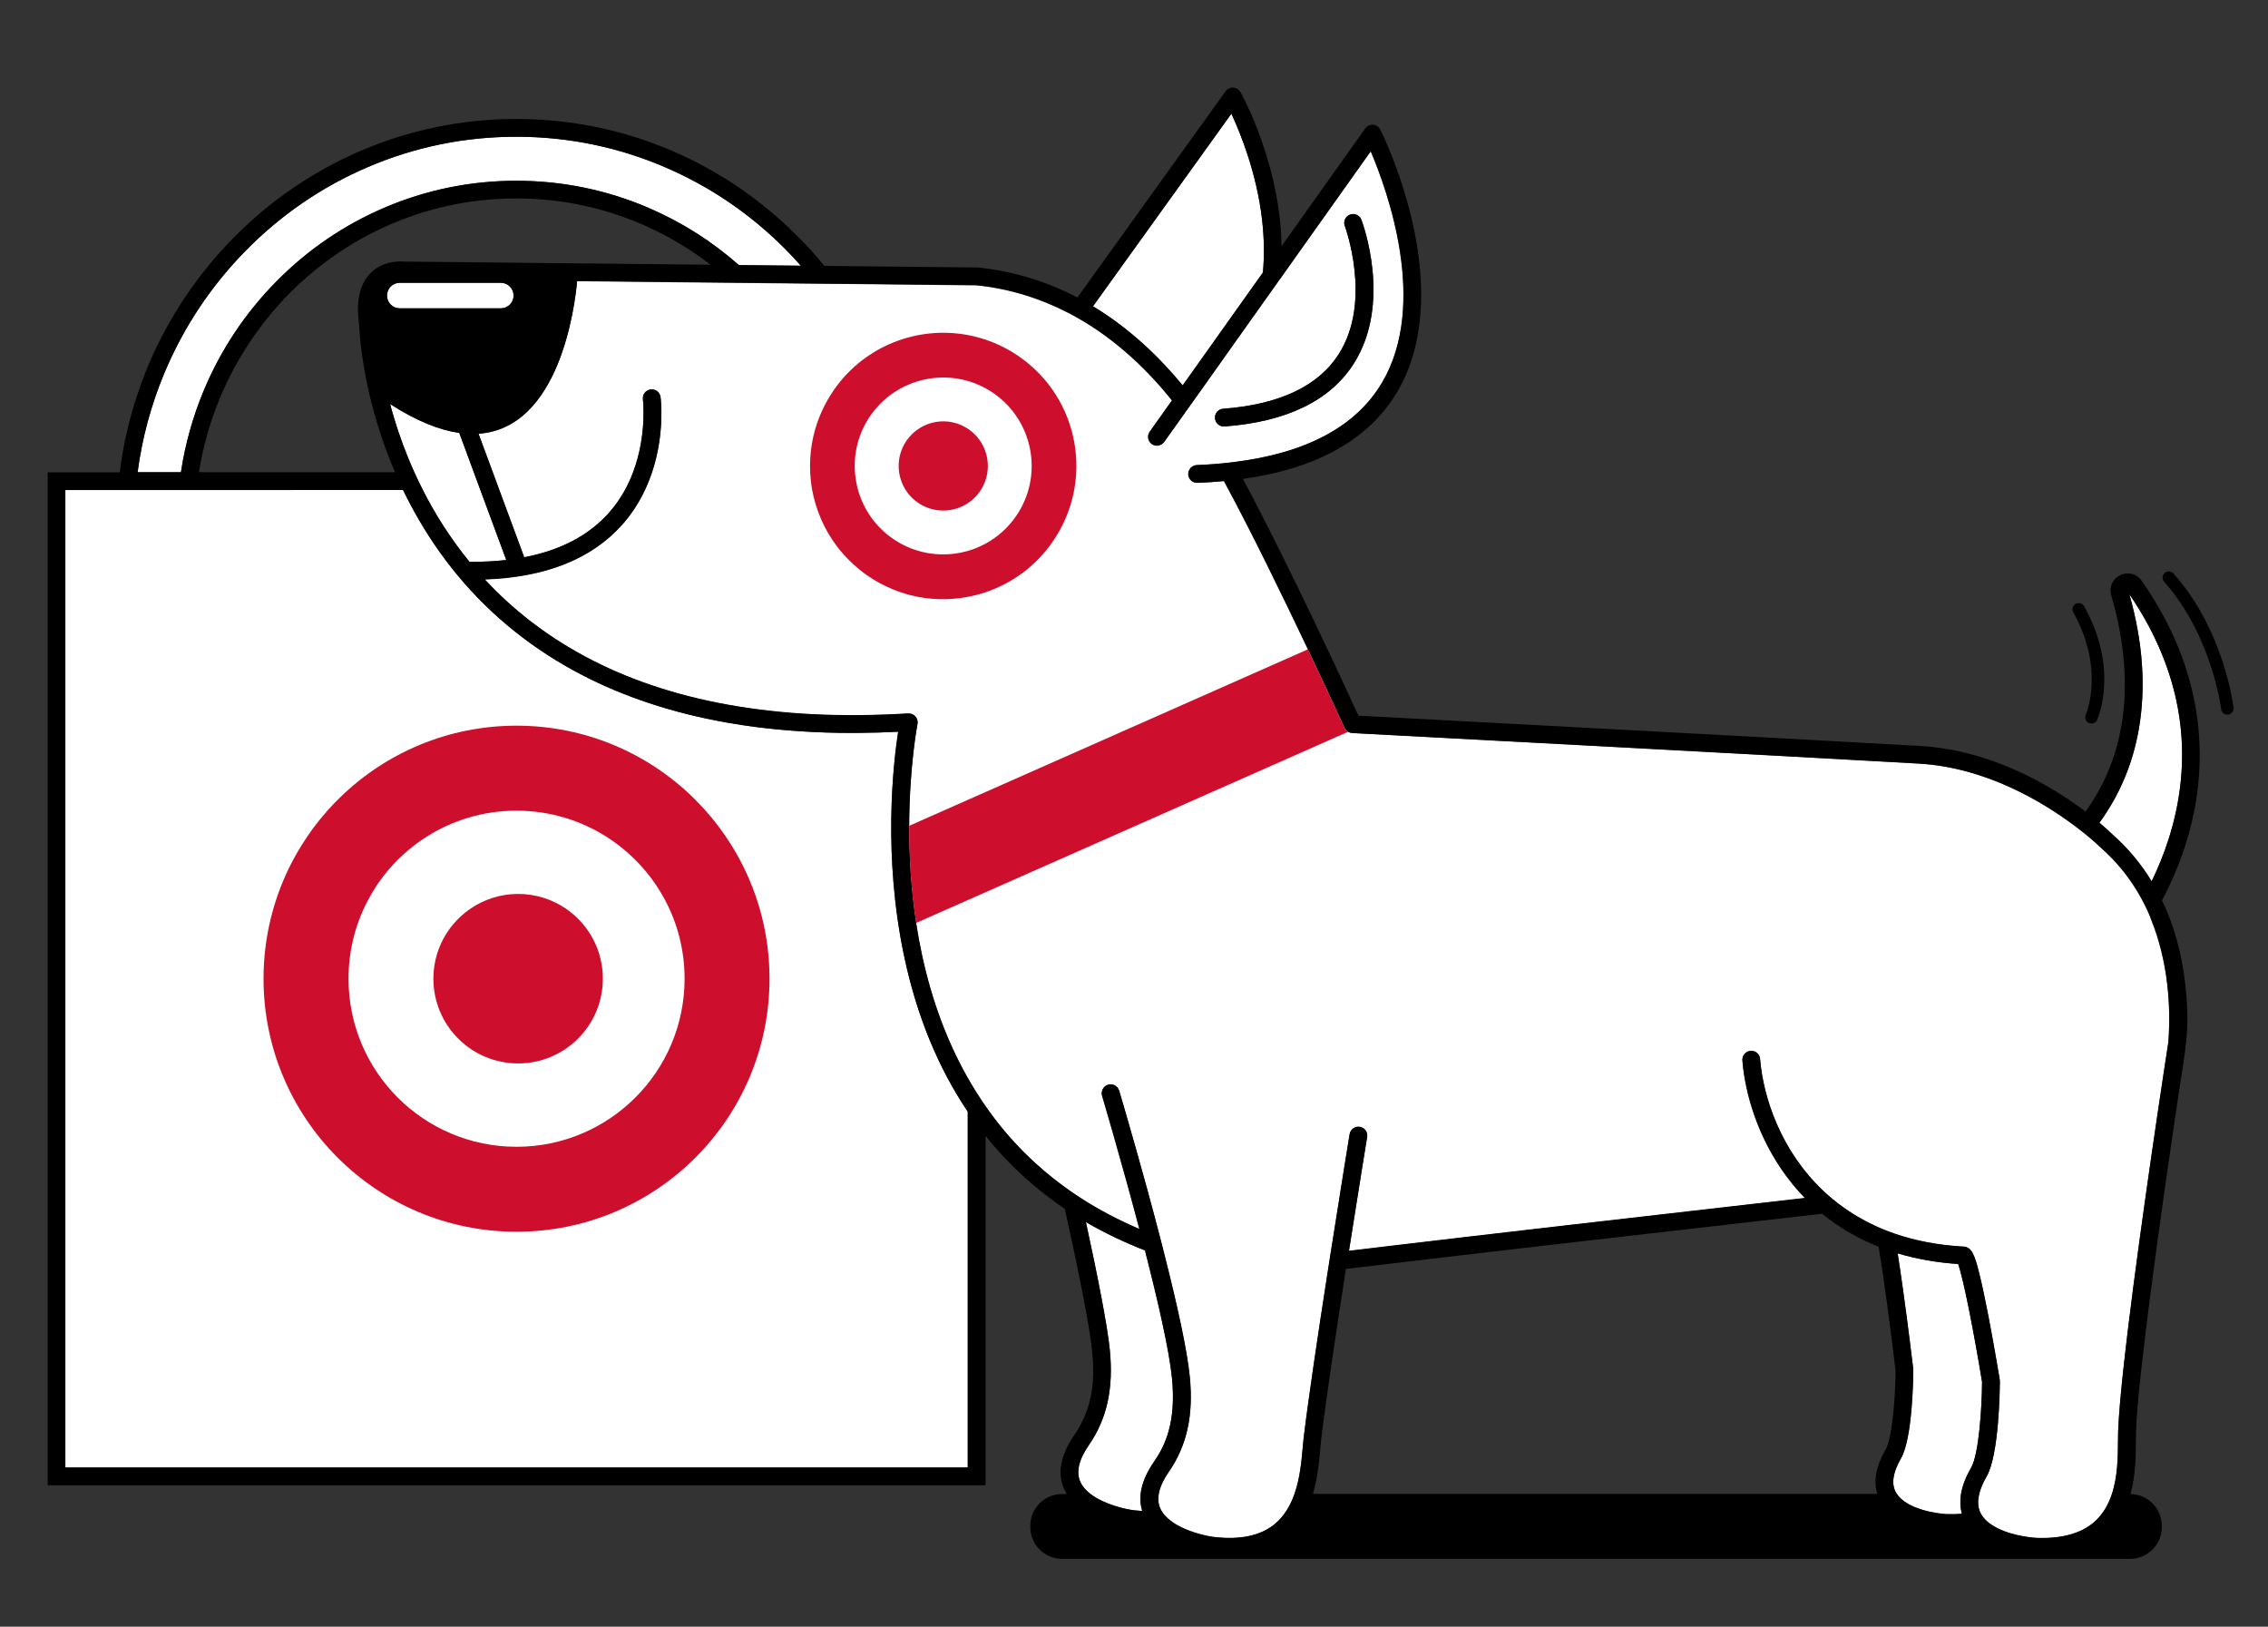 <?xml version="1.0" encoding="utf-8"?>
<!-- Generator: Adobe Illustrator 23.0.1, SVG Export Plug-In . SVG Version: 6.00 Build 0)  -->
<svg version="1.1" xmlns="http://www.w3.org/2000/svg" xmlns:xlink="http://www.w3.org/1999/xlink" x="0px" y="0px"
	 viewBox="0 0 439 314.79" style="enable-background:new 0 0 439 314.79;" xml:space="preserve">
<rect x="0" y="0" width="439" height="314.79" fill="#333333" stroke="none"/>
<style type="text/css">
	.st0{display:none;}
	.st1{display:inline;fill:#C49A6E;}
	.st2{display:inline;opacity:0.2;}
	.st3{fill:#FFFFFF;}
	.st4{fill:#CE0E2D;}
	.st5{fill:none;stroke:#000000;stroke-width:0;stroke-linecap:round;stroke-linejoin:round;}
	.st6{display:inline;}
</style>
<g id="Layer_2" class="st0">
	<rect x="1328.71" y="-333.35" class="st1" width="1623.31" height="987.14"/>
	<rect x="3268.71" y="-333.35" class="st1" width="1623.31" height="987.14"/>
</g>
<g id="Layer_3" class="st0">
	<g class="st2">
		<path class="st3" d="M-193.7-29.32c-7.81-2.21-14.66-5.95-20.45-10.76c6.48,24.36,16.93,47.11,30.63,67.51l11.86-11.86
			c0.54-0.54,1.19-0.91,1.84-1.22L-184-27.54C-187.22-27.88-190.46-28.4-193.7-29.32z"/>
		<path class="st3" d="M-159.43-102.35c0-3.68-2.98-6.66-6.66-6.66h-52.68c-3.68,0-6.66,2.98-6.66,6.66s2.98,6.66,6.66,6.66h52.68
			C-162.41-95.69-159.43-98.67-159.43-102.35z"/>
		<path class="st3" d="M351.77,478.76l-12.53-36l-34.33,4.03c-8.41,0.99-16.82,1.48-25.2,1.48c-11.13,0-22.18-0.91-33.09-2.6
			l-1.1,1.52l23.33,40.23c17.67,30.49,47.61,51.98,82.14,58.98l5.29,1.07c13.54,2.76,27.23-4.48,32.61-17.19
			c5.88-13.91-0.01-30.25-13.41-37.2L355,482.48C353.49,481.7,352.33,480.37,351.77,478.76z"/>
		<path class="st3" d="M484.93,519.47c-0.01-0.02-0.03-0.03-0.04-0.05c-1.9,2.95-3.86,5.87-5.89,8.74
			C481.04,525.3,483.04,522.42,484.93,519.47z"/>
		<path class="st3" d="M734.79,3.71c16.65,45.68,9.16,97.15-20.05,136.28c12.31,5.61,23.64,12.95,33.71,21.74
			C779.18,112.78,774.71,47.88,734.79,3.71z"/>
		<path class="st3" d="M228.14-59.34l41.57-59.79c1.4-11.63,0.83-23.56-1.96-35.34l-12.44-52.58c-0.04-0.16-0.13-0.55-0.68-0.65
			c-0.58-0.12-0.79,0.21-0.89,0.36L177.96-98.35C196.55-88.04,213.45-74.85,228.14-59.34z"/>
		<path class="st3" d="M858.31,493.1l-20.47-10.61c-1.51-0.78-2.66-2.11-3.22-3.72l-51.53-148.02c-0.25-0.71-0.37-1.44-0.37-2.19
			v-62.59c0-0.04,0.02-0.07,0.02-0.11l-0.03,0c-0.06-68.94-56.16-125.01-125.11-125.01H322.3h-5.78l-0.53-1.2L76.89,244.84
			c0.16,6.31,0.57,8.54,2.09,17.01c0,0.02,0.05,0.02,0.05,0.04c6.53,43.73,27.15,84.41,59.09,115.5l21.7-56.01
			c1.33-3.44,5.2-5.13,8.62-3.81c3.43,1.33,5.13,5.19,3.81,8.62l-61.1,157.66c-8.13,20.99-19.23,40.68-32.96,58.53l-4.25,5.52
			c-4.12,5.35-4.8,12.16-1.82,18.21c2.98,6.06,8.79,9.68,15.55,9.68h8.2c25.23,0,49.1-12.21,63.87-32.65l92.41-127.91
			c2.15-2.99,6.33-3.65,9.3-1.5c2.98,2.15,3.65,6.32,1.5,9.31l-7.49,10.37c15.77,1.9,31.84,2.02,47.89,0.14l322.65-37.92
			c-58.51-16.46-101.58-70.18-101.58-133.88c0-3.68,2.98-6.66,6.66-6.66c3.68,0,6.66,2.98,6.66,6.66
			c0,69.39,56.46,125.85,125.85,125.85h26.37c2.38,0,4.57,1.26,5.77,3.32l55.95,96.49c17.67,30.49,47.61,51.99,82.14,58.98
			l5.29,1.07c13.52,2.76,27.23-4.48,32.6-17.19C877.61,516.39,871.71,500.05,858.31,493.1z"/>
		<path class="st3" d="M120.66-54.32C98.06-70.03,67-64.44,51.29-41.85c-15.71,22.6-10.13,53.65,12.47,69.36
			c22.6,15.71,53.65,10.13,69.36-12.47C148.83-7.55,143.26-38.61,120.66-54.32z M113.12,0.55c-7.92,11.4-23.58,14.22-34.98,6.29
			c-11.4-7.92-14.21-23.58-6.29-34.98c7.92-11.4,23.58-14.21,34.98-6.29C118.23-26.51,121.04-10.85,113.12,0.55z"/>
		<path class="st3" d="M291.2,83.6L254.19,2.71c-1.66,0.07-3.29,0.28-4.96,0.28h-10.31c-3.68,0-6.66-2.98-6.66-6.66
			c0-3.68,2.98-6.66,6.66-6.66h10.31c30.97,0,59.76-13.93,78.97-38.22c19.21-24.3,26.14-55.51,19.01-85.65l-12.45-52.58
			c-0.04-0.16-0.13-0.55-0.68-0.65c-0.56-0.14-0.78,0.21-0.88,0.36L219.5-23.55c-2.1,3.03-6.25,3.78-9.28,1.67
			c-3.02-2.1-3.77-6.25-1.67-9.28l11.82-17c-36.16-39.31-87.72-62.92-142.75-62.92h-190.81c-1.28,22.71-9.03,44.2-22.74,62.5
			c-7.21,9.62-16.84,16.13-27.57,19.27l22.33,65.97l0.31,0.31c34-5.68,60.03-35.23,60.03-70.82v-10.73c0-5.52,4.47-10,9.99-10
			s10,4.48,10,10v10.73c0,45.05-32.62,82.55-75.46,90.32l-1.26,1.26l0,0l-10.69,10.68c40.13,36.69,93.51,59.11,152.04,59.11h66.23
			c3.68,0,6.66,2.98,6.66,6.66V166v12.54v9.96l218.42-96.06L291.2,83.6z M253.52-43.27c21.5,0,41.47-9.67,54.81-26.53
			c13.34-16.86,18.14-38.53,13.19-59.44l-3.15-13.3c-0.85-3.58,1.37-7.17,4.95-8.02c3.6-0.85,7.17,1.37,8.02,4.95l3.15,13.3
			c5.9,24.9,0.17,50.7-15.71,70.78c-15.88,20.07-39.66,31.59-65.26,31.59c-3.68,0-6.66-2.98-6.66-6.66
			C246.86-40.29,249.85-43.27,253.52-43.27z M153.81,29.43C130.16,63.45,83.41,71.86,49.38,48.2C15.36,24.55,6.96-22.21,30.61-56.23
			C54.27-90.25,101.02-98.66,135.04-75C169.06-51.35,177.47-4.6,153.81,29.43z"/>
		<path class="st3" d="M518.11,483.87c-8.13,20.99-19.22,40.68-32.97,58.53l-4.25,5.52c-4.12,5.36-4.8,12.16-1.82,18.22
			c2.98,6.06,8.79,9.68,15.55,9.68h8.2c25.22,0,49.1-12.21,63.87-32.65l100.37-138.92l-123.73,14.54L518.11,483.87z"/>
		<path class="st4" d="M135.04-75C101.02-98.66,54.27-90.25,30.61-56.23C6.96-22.21,15.36,24.55,49.38,48.2
			c34.02,23.66,80.78,15.25,104.43-18.77C177.47-4.6,169.06-51.35,135.04-75z M133.12,15.05c-15.71,22.6-46.76,28.18-69.36,12.47
			C41.17,11.81,35.58-19.25,51.29-41.85C67-64.44,98.06-70.03,120.66-54.32C143.26-38.61,148.83-7.55,133.12,15.05z"/>
		<path class="st4" d="M106.83-34.43c-11.4-7.92-27.06-5.11-34.98,6.29c-7.92,11.4-5.11,27.06,6.29,34.98
			c11.4,7.92,27.06,5.11,34.98-6.29C121.04-10.85,118.23-26.51,106.83-34.43z"/>
		<polygon class="st4" points="310.33,93.37 310.5,93.74 307.51,86.98 307.42,87.02 310.33,93.37 		"/>
		<path class="st4" d="M312.08,130.79l0.03-0.01l-15.49-35l-0.02,0.01l-1.48-3.35L76.69,188.5v4.61v5.15v33.72
			c0,0.99,0.06,1.97,0.08,2.96c0.04,4.34,0.06,7.44,0.12,9.91l239.1-105.21L312.08,130.79z"/>
		<path d="M-394.51,151.44c-1.69-3.27-5.71-4.54-8.98-2.86c-3.27,1.69-4.55,5.71-2.86,8.98l22.69,43.86c1.18,2.29,3.51,3.6,5.92,3.6
			c1.03,0,2.08-0.24,3.05-0.74c3.27-1.69,4.55-5.71,2.86-8.98L-394.51,151.44z"/>
		<path d="M253.52-29.95c25.6,0,49.38-11.52,65.26-31.59c15.88-20.07,21.6-45.88,15.71-70.78l-3.15-13.3
			c-0.85-3.58-4.42-5.79-8.02-4.95c-3.58,0.85-5.8,4.44-4.95,8.02l3.15,13.3c4.95,20.91,0.15,42.58-13.19,59.44
			C295-52.94,275.02-43.27,253.52-43.27c-3.68,0-6.66,2.98-6.66,6.66C246.86-32.93,249.85-29.95,253.52-29.95z"/>
		<path d="M464.96,565.95c-0.13-0.5-0.23-1.01-0.33-1.52C464.8,565.4,464.96,565.95,464.96,565.95z"/>
		<path d="M874.94,489.04c-3.02-3.05-6.51-5.71-10.49-7.77l-18.11-9.39l-7.87-22.61l-34.4-98.83l-8.01-23.02v-61.47
			c0-36.65-14.41-69.92-37.74-94.71c31.71-48.35,31.47-111.63-0.67-159.77L744.31-5.35c-1.58-1.74-3.05-3.55-4.73-5.23l-12.67-12.66
			c-3.52-3.51-9.26-3.54-12.8-0.03c-2.92,2.9-3.52,7.41-1.46,10.96c27.08,46.93,22.13,105.37-10.91,147.16
			c-12.82-4.33-26.46-6.81-40.64-7.17l-335.16-0.18L310.5,93.74l-0.17-0.37v0l-2.91-6.35l-23.7-51.78v0L268.17,1.24
			c0,0,98.56-19.5,93.69-119.3c0,0-6.21-34.75-13-67.03l-1.13-4.78c-1.31-5.52-5.59-9.62-11.17-10.68
			c-5.59-1.04-11.07,1.18-14.31,5.84l-16.52,23.76h-0.1l-21.91,31.65v0l-0.35,0.5l-0.66-7.04c-0.46-3.91-1.08-7.81-2-11.71
			l-12.44-52.58c-12.69-19.9-25.48-4.83-25.48-4.83l-42.26,60.79v0L187.21-135v0l-21.23,30.54c-6.04-2.86-12.23-5.41-18.54-7.68
			v-0.06c-29.68-9.37-69.81-12.21-69.81-12.21H-99.06h-13.33h-53.31h-13.33h-29.66c-14.55,0-26.38,11.84-26.38,26.39
			c0,44.95,12.5,87.04,34.18,122.98l-51.66-26.72c-15.39-7.95-33.96-5.07-46.21,7.18l-131.58,131.58
			c-12.24,12.25-15.13,30.82-7.17,46.21l33.48,64.73l-16.15,16.15c-1.25,1.25-1.95,2.94-1.95,4.71c0,1.77,0.7,3.46,1.95,4.71
			l28.71,28.71c1.3,1.3,3.01,1.95,4.71,1.95s3.41-0.65,4.71-1.95l4.02-4.02l199-198.99l13.33-13.33l8.04-8.04
			c13.71,12.6,28.9,23.59,45.26,32.74c0,0,24.02,12.56,49.25,20.65c9.64,2.83,19.54,5.04,29.64,6.64
			c4.88,0.66,12.68,1.63,20.67,2.33c5.5,0.38,11.03,0.65,16.63,0.65h59.56v6.77v14.19v24.48v4.01v24.48v14.19v3.02
			c0,0,0.73,22.19,4.88,45.01c2.82,13.28,6.82,26.24,12.05,38.69c0.24,0.58,0.52,1.14,0.77,1.71c11.86,27.56,29.4,52.65,51.86,73.41
			L93.46,494.33l-16.74,27.43l-16.06,22.31c-0.52,0.99-0.95,2.01-1.36,3.03c-1.23,4.18-3.36,14.04,0.25,23.36
			c0.05,0.12,0.09,0.24,0.14,0.35c0.26,0.65,0.57,1.29,0.89,1.94c0.56,1.06,1.13,2.1,1.79,3.07c0,0,12.02,15.68,51.07,12.89
			c0,0,26.5-6.51,47.42-26.5l0.01,0c3.49-3.46,6.75-7.19,9.67-11.23l16.66-23.07l13.33-18.45l5.13-7.1c0,0,29.4-39.92,32.36-41.52
			l1.92,3.31c5.15,8.85,19.4,33.11,27.34,44.47c1.56,2,3.17,3.95,4.82,5.87c0,0,18.24,21.57,46.9,35.28c0,0,14.46,5.82,24.15,8.51
			c1.71,0.43,3.44,0.83,5.18,1.18c1.42,0.11,15.11,2.45,25.78,0.08c2.87-0.88,5.63-2.07,8.26-3.51c0,0,11.99-8.61,17.59-18.1
			c0.41-0.81,0.83-1.62,1.19-2.46c0.53-1.26,0.98-2.54,1.38-3.82c0,0,6.39-22.54-10.44-42.64c-3.02-3.05-6.51-5.71-10.49-7.77
			l-18.12-9.39l-7.87-22.61l-2.4-8.29l44.12-5.04l25.71-3.02l104.89-12.77l-4.44,12.66c0.03,0.01,0.06,0.03,0.1,0.04l-1.2,3.08
			l-5.27,13.33h0.1l-11.55,29.79c-1.31,3.38-2.81,6.67-4.28,9.98l-6.48,13.33c-3.08,5.83-6.45,11.5-10.02,17.05
			c0.01,0.02,0.03,0.03,0.04,0.05c-1.89,2.95-3.88,5.84-5.93,8.69c2.03-2.87,3.99-5.79,5.89-8.74l-10.35,14.5
			c0.09,0.01,0.18,0.04,0.27,0.05c-0.08,0.1-0.15,0.22-0.23,0.32l-4.25,5.51c-7.3,10.62-6.39,20.86-5.71,24.63
			c0.1,0.51,0.21,1.02,0.34,1.53c4.91,16.26,21.86,20.79,21.86,20.79c5.56,2.1,13.21,1.95,18.91,1.4
			c27.73-3.37,44.48-12.34,44.48-12.34c4.07-2.45,7.9-5.28,11.58-8.31c2.79-2.3,5.46-4.75,7.97-7.38v0
			c2.75-2.88,5.38-5.88,7.75-9.15l35.12-48.61l9.63-13.33l28.73-39.77l9.63-13.33l2-2.77l8.09-11.19l14.78-20.45
			c0.3-0.06,0.61-0.09,0.91-0.15l7.02,12.12l9.11,15.7c0,0,0,0,0,0l3.91,6.75l7.73,13.33l19.06,32.87
			c12.83,20.21,24.43,35.73,24.43,35.73c19.35,21.1,45.03,35.83,73.54,41.62l5.29,1.07c2.8,0.57,5.6,0.84,8.38,0.84
			c16.76,0,32.43-10.01,39.15-25.9c4.62-10.92,4.22-22.85-0.14-33.13C879.8,494.25,874.94,489.04,874.94,489.04z M734.79,3.71
			c39.92,44.17,44.4,109.07,13.66,158.02c-10.07-8.79-21.4-16.13-33.71-21.74C743.95,100.85,751.44,49.39,734.79,3.71z
			 M253.74-207.34c0.1-0.14,0.31-0.48,0.89-0.36c0.55,0.1,0.64,0.49,0.68,0.65l12.44,52.58c2.79,11.78,3.36,23.71,1.96,35.34
			l-41.57,59.79c-14.69-15.51-31.6-28.7-50.18-39.01L253.74-207.34z M-394.13,238.04l-31.53-60.96
			c-5.28-10.21-3.36-22.53,4.76-30.67l131.58-131.58c5.07-5.07,11.76-7.72,18.56-7.72c4.11,0,8.25,0.97,12.1,2.96l60.96,31.53
			L-394.13,238.04z M-171.66,15.57l-11.86,11.86c-13.71-20.4-24.15-43.15-30.63-67.51c5.79,4.81,12.65,8.55,20.45,10.76
			c3.24,0.92,6.48,1.44,9.7,1.78l14.18,41.89C-170.48,14.66-171.12,15.03-171.66,15.57z M-166.09-95.69h-52.68
			c-3.68,0-6.66-2.98-6.66-6.66s2.98-6.66,6.66-6.66h52.68c3.68,0,6.66,2.98,6.66,6.66S-162.41-95.69-166.09-95.69z M355,482.48
			l20.47,10.61c13.4,6.96,19.29,23.3,13.41,37.2c-5.37,12.7-19.07,19.94-32.61,17.19l-5.29-1.07c-34.53-7-64.47-28.5-82.14-58.98
			l-23.33-40.23l1.1-1.52c10.91,1.69,21.96,2.6,33.09,2.6c8.38,0,16.8-0.49,25.2-1.48l34.33-4.03l12.53,36
			C352.33,480.37,353.49,481.7,355,482.48z M566.69,543.16c-14.77,20.45-38.65,32.65-63.87,32.65h-8.2
			c-6.75,0-12.57-3.62-15.55-9.68c-2.98-6.06-2.3-12.86,1.82-18.22l4.25-5.52c13.74-17.86,24.83-37.55,32.97-58.53l25.23-65.09
			l123.73-14.54L566.69,543.16z M871.72,530.3c-5.38,12.71-19.09,19.94-32.6,17.19l-5.29-1.07c-34.53-7-64.47-28.5-82.14-58.98
			l-55.95-96.49c-1.19-2.06-3.39-3.32-5.77-3.32H663.6c-69.39,0-125.85-56.46-125.85-125.85c0-3.68-2.98-6.66-6.66-6.66
			c-3.68,0-6.66,2.98-6.66,6.66c0,63.7,43.07,117.42,101.58,133.88l-322.65,37.92c-16.05,1.89-32.11,1.76-47.89-0.14l7.49-10.37
			c2.15-2.99,1.48-7.15-1.5-9.31c-2.98-2.15-7.15-1.49-9.3,1.5l-92.41,127.91c-14.77,20.45-38.64,32.65-63.87,32.65h-8.2
			c-6.75,0-12.57-3.62-15.55-9.68c-2.98-6.06-2.3-12.86,1.82-18.21l4.25-5.52c13.74-17.85,24.83-37.54,32.96-58.53l61.1-157.66
			c1.33-3.43-0.37-7.29-3.81-8.62c-3.42-1.33-7.29,0.37-8.62,3.81l-21.7,56.01c-31.94-31.09-52.56-71.77-59.09-115.5
			c-0.01-0.02-0.05-0.02-0.05-0.04c-1.52-8.47-1.93-10.7-2.09-17.01c-0.06-2.47-0.09-5.57-0.12-9.91c-0.01-0.99-0.08-1.97-0.08-2.96
			v-33.72v-5.15v-4.61v-9.96V166v-31.83c0-3.68-2.98-6.66-6.66-6.66H3.8c-58.53,0-111.91-22.42-152.04-59.11l10.69-10.68l0,0
			l1.26-1.26c42.84-7.77,75.46-45.28,75.46-90.32v-10.73c0-5.52-4.47-10-10-10s-9.99,4.48-9.99,10v10.73
			c0,35.59-26.02,65.14-60.03,70.82l-0.31-0.31l-22.33-65.97c10.72-3.14,20.36-9.65,27.57-19.27c13.71-18.3,21.46-39.79,22.74-62.5
			H77.62c55.03,0,106.59,23.61,142.75,62.92l-11.82,17c-2.1,3.03-1.35,7.18,1.67,9.28c3.03,2.11,7.18,1.36,9.28-1.67l113.7-163.54
			c0.09-0.14,0.32-0.49,0.88-0.36c0.55,0.1,0.64,0.49,0.68,0.65l12.45,52.58c7.13,30.14,0.2,61.36-19.01,85.65
			c-19.22,24.29-48,38.22-78.97,38.22h-10.31c-3.68,0-6.66,2.98-6.66,6.66c0,3.68,2.98,6.66,6.66,6.66h10.31
			c1.67,0,3.3-0.21,4.96-0.28L291.2,83.6l3.91,8.84l1.48,3.35l0.02-0.01l15.49,35l-0.03,0.01l3.91,8.84l0.53,1.2h5.78h335.3
			c68.95,0,125.05,56.07,125.11,125.01l0.03,0c0,0.04-0.02,0.07-0.02,0.11v62.59c0,0.75,0.12,1.48,0.37,2.19l51.53,148.02
			c0.56,1.61,1.71,2.94,3.22,3.72l20.47,10.61C871.71,500.05,877.61,516.39,871.72,530.3z"/>
		<line class="st5" x1="402.53" y1="531.67" x2="402.53" y2="531.68"/>
	</g>
</g>
<g id="Layer_11" class="st0">
	<g class="st2">
		<path class="st3" d="M156.3-29.32c-7.81-2.21-14.66-5.95-20.45-10.76c6.48,24.36,16.93,47.11,30.63,67.51l11.86-11.86
			c0.54-0.54,1.19-0.91,1.84-1.22L166-27.54C162.78-27.88,159.54-28.4,156.3-29.32z"/>
		<path class="st3" d="M190.57-102.35c0-3.68-2.98-6.66-6.66-6.66h-52.68c-3.68,0-6.66,2.98-6.66,6.66s2.98,6.66,6.66,6.66h52.68
			C187.59-95.69,190.57-98.67,190.57-102.35z"/>
		<path class="st3" d="M701.77,478.76l-12.53-36l-34.33,4.03c-8.41,0.99-16.82,1.48-25.2,1.48c-11.13,0-22.18-0.91-33.09-2.6
			l-1.1,1.52l23.33,40.23c17.67,30.49,47.61,51.98,82.14,58.98l5.29,1.07c13.54,2.76,27.23-4.48,32.61-17.19
			c5.88-13.91-0.01-30.25-13.41-37.2L705,482.48C703.49,481.7,702.33,480.37,701.77,478.76z"/>
		<path class="st3" d="M834.93,519.47c-0.01-0.02-0.03-0.03-0.04-0.05c-1.9,2.95-3.86,5.87-5.89,8.74
			C831.04,525.3,833.04,522.42,834.93,519.47z"/>
		<path class="st3" d="M1084.79,3.71c16.65,45.68,9.16,97.15-20.05,136.28c12.31,5.61,23.64,12.95,33.71,21.74
			C1129.18,112.78,1124.71,47.88,1084.79,3.71z"/>
		<path class="st3" d="M578.14-59.34l41.57-59.79c1.4-11.63,0.83-23.56-1.96-35.34l-12.44-52.58c-0.04-0.16-0.13-0.55-0.68-0.65
			c-0.58-0.12-0.79,0.21-0.89,0.36L527.96-98.35C546.55-88.04,563.45-74.85,578.14-59.34z"/>
		<path class="st3" d="M1208.31,493.1l-20.47-10.61c-1.51-0.78-2.66-2.11-3.22-3.72l-51.53-148.02c-0.25-0.71-0.37-1.44-0.37-2.19
			v-62.59c0-0.04,0.02-0.07,0.02-0.11l-0.03,0c-0.06-68.94-56.16-125.01-125.11-125.01H672.3h-5.78l-0.53-1.2l-239.1,105.21
			c0.16,6.31,0.57,8.54,2.09,17.01c0,0.02,0.05,0.02,0.05,0.04c6.53,43.73,27.15,84.41,59.09,115.5l21.7-56.01
			c1.33-3.44,5.2-5.13,8.62-3.81c3.43,1.33,5.13,5.19,3.81,8.62l-61.1,157.66c-8.13,20.99-19.23,40.68-32.96,58.53l-4.25,5.52
			c-4.12,5.35-4.8,12.16-1.82,18.21c2.98,6.06,8.79,9.68,15.55,9.68h8.2c25.23,0,49.1-12.21,63.87-32.65l92.41-127.91
			c2.15-2.99,6.33-3.65,9.3-1.5c2.98,2.15,3.65,6.32,1.5,9.31l-7.49,10.37c15.77,1.9,31.84,2.02,47.89,0.14l322.65-37.92
			c-58.51-16.46-101.58-70.18-101.58-133.88c0-3.68,2.98-6.66,6.66-6.66c3.68,0,6.66,2.98,6.66,6.66
			c0,69.39,56.46,125.85,125.85,125.85h26.37c2.38,0,4.57,1.26,5.77,3.32l55.95,96.49c17.67,30.49,47.61,51.99,82.14,58.98
			l5.29,1.07c13.52,2.76,27.23-4.48,32.6-17.19C1227.61,516.39,1221.71,500.05,1208.31,493.1z"/>
		<path class="st3" d="M470.66-54.32C448.06-70.03,417-64.44,401.29-41.85c-15.71,22.6-10.13,53.65,12.47,69.36
			c22.6,15.71,53.65,10.13,69.36-12.47C498.83-7.55,493.26-38.61,470.66-54.32z M463.12,0.55c-7.92,11.4-23.58,14.22-34.98,6.29
			c-11.4-7.92-14.21-23.58-6.29-34.98c7.92-11.4,23.58-14.21,34.98-6.29C468.23-26.51,471.04-10.85,463.12,0.55z"/>
		<path class="st3" d="M641.2,83.6L604.19,2.71c-1.66,0.07-3.29,0.28-4.96,0.28h-10.31c-3.68,0-6.66-2.98-6.66-6.66
			c0-3.68,2.98-6.66,6.66-6.66h10.31c30.97,0,59.76-13.93,78.97-38.22c19.21-24.3,26.14-55.51,19.01-85.65l-12.45-52.58
			c-0.04-0.16-0.13-0.55-0.68-0.65c-0.56-0.14-0.78,0.21-0.88,0.36L569.5-23.55c-2.1,3.03-6.25,3.78-9.28,1.67
			c-3.02-2.1-3.77-6.25-1.67-9.28l11.82-17c-36.16-39.31-87.72-62.92-142.75-62.92H236.81c-1.28,22.71-9.03,44.2-22.74,62.5
			c-7.21,9.62-16.84,16.13-27.57,19.27l22.33,65.97l0.31,0.31c34-5.68,60.03-35.23,60.03-70.82v-10.73c0-5.52,4.47-10,9.99-10
			c5.52,0,10,4.48,10,10v10.73c0,45.05-32.62,82.55-75.46,90.32l-1.26,1.26l0,0L201.77,68.4c40.13,36.69,93.51,59.11,152.04,59.11
			h66.23c3.68,0,6.66,2.98,6.66,6.66V166v12.54v9.96l218.42-96.06L641.2,83.6z M603.52-43.27c21.5,0,41.47-9.67,54.81-26.53
			c13.34-16.86,18.14-38.53,13.19-59.44l-3.15-13.3c-0.85-3.58,1.37-7.17,4.95-8.02c3.6-0.85,7.17,1.37,8.02,4.95l3.15,13.3
			c5.9,24.9,0.17,50.7-15.71,70.78c-15.88,20.07-39.66,31.59-65.26,31.59c-3.68,0-6.66-2.98-6.66-6.66
			C596.86-40.29,599.85-43.27,603.52-43.27z M503.81,29.43c-23.65,34.02-70.41,42.43-104.43,18.77
			c-34.02-23.65-42.42-70.41-18.77-104.43C404.27-90.25,451.02-98.66,485.04-75C519.06-51.35,527.47-4.6,503.81,29.43z"/>
		<path class="st3" d="M868.11,483.87c-8.13,20.99-19.22,40.68-32.97,58.53l-4.25,5.52c-4.12,5.36-4.8,12.16-1.82,18.22
			c2.98,6.06,8.79,9.68,15.55,9.68h8.2c25.22,0,49.1-12.21,63.87-32.65l100.37-138.92l-123.73,14.54L868.11,483.87z"/>
		<path class="st4" d="M485.04-75c-34.02-23.66-80.77-15.25-104.43,18.78c-23.65,34.02-15.25,80.77,18.77,104.43
			c34.02,23.66,80.78,15.25,104.43-18.77C527.47-4.6,519.06-51.35,485.04-75z M483.12,15.05c-15.71,22.6-46.76,28.18-69.36,12.47
			c-22.59-15.71-28.18-46.76-12.47-69.36c15.71-22.6,46.77-28.18,69.36-12.48C493.26-38.61,498.83-7.55,483.12,15.05z"/>
		<path class="st4" d="M456.83-34.43c-11.4-7.92-27.06-5.11-34.98,6.29c-7.92,11.4-5.11,27.06,6.29,34.98
			c11.4,7.92,27.06,5.11,34.98-6.29C471.04-10.85,468.23-26.51,456.83-34.43z"/>
		<polygon class="st4" points="660.33,93.37 660.5,93.74 657.51,86.98 657.42,87.02 660.33,93.37 		"/>
		<path class="st4" d="M662.08,130.79l0.03-0.01l-15.49-35l-0.02,0.01l-1.48-3.35L426.69,188.5v4.61v5.15v33.72
			c0,0.99,0.06,1.97,0.08,2.96c0.04,4.34,0.06,7.44,0.12,9.91l239.1-105.21L662.08,130.79z"/>
		<path d="M-44.51,151.44c-1.69-3.27-5.71-4.54-8.98-2.86c-3.27,1.69-4.55,5.71-2.86,8.98l22.69,43.86c1.18,2.29,3.51,3.6,5.92,3.6
			c1.03,0,2.08-0.24,3.05-0.74c3.27-1.69,4.55-5.71,2.86-8.98L-44.51,151.44z"/>
		<path d="M603.52-29.95c25.6,0,49.38-11.52,65.26-31.59c15.88-20.07,21.6-45.88,15.71-70.78l-3.15-13.3
			c-0.85-3.58-4.42-5.79-8.02-4.95c-3.58,0.85-5.8,4.44-4.95,8.02l3.15,13.3c4.95,20.91,0.15,42.58-13.19,59.44
			C645-52.94,625.02-43.27,603.52-43.27c-3.68,0-6.66,2.98-6.66,6.66C596.86-32.93,599.85-29.95,603.52-29.95z"/>
		<path d="M814.96,565.95c-0.13-0.5-0.23-1.01-0.33-1.52C814.8,565.4,814.96,565.95,814.96,565.95z"/>
		<path d="M1224.94,489.04c-3.02-3.05-6.51-5.71-10.49-7.77l-18.11-9.39l-7.87-22.61l-34.4-98.83l-8.01-23.02v-61.47
			c0-36.65-14.41-69.92-37.74-94.71c31.71-48.35,31.47-111.63-0.67-159.77l-13.33-16.82c-1.58-1.74-3.05-3.55-4.73-5.23
			l-12.67-12.66c-3.52-3.51-9.26-3.54-12.8-0.03c-2.92,2.9-3.52,7.41-1.46,10.96c27.08,46.93,22.13,105.37-10.91,147.16
			c-12.82-4.33-26.46-6.81-40.64-7.17l-335.16-0.18L660.5,93.74l-0.17-0.37v0l-2.91-6.35l-23.7-51.78v0L618.17,1.24
			c0,0,98.56-19.5,93.69-119.3c0,0-6.21-34.75-13-67.03l-1.13-4.78c-1.31-5.52-5.59-9.62-11.17-10.68
			c-5.59-1.04-11.07,1.18-14.31,5.84l-16.52,23.76h-0.1l-21.91,31.65v0l-0.35,0.5l-0.66-7.04c-0.46-3.91-1.08-7.81-2-11.71
			l-12.44-52.58c-12.69-19.9-25.48-4.83-25.48-4.83l-42.26,60.79v0L537.21-135v0l-21.23,30.54c-6.04-2.86-12.23-5.41-18.54-7.68
			v-0.06c-29.68-9.37-69.81-12.21-69.81-12.21H250.94h-13.33H184.3h-13.33h-29.66c-14.55,0-26.38,11.84-26.38,26.39
			c0,44.95,12.5,87.04,34.18,122.98L97.46-1.76C82.07-9.71,63.5-6.83,51.25,5.41L-80.33,136.99c-12.24,12.25-15.13,30.82-7.17,46.21
			l33.48,64.73l-16.15,16.15c-1.25,1.25-1.95,2.94-1.95,4.71c0,1.77,0.7,3.46,1.95,4.71l28.71,28.71c1.3,1.3,3.01,1.95,4.71,1.95
			c1.7,0,3.41-0.65,4.71-1.95l4.02-4.02l199-198.99l13.33-13.33l8.04-8.04c13.71,12.6,28.9,23.59,45.26,32.74
			c0,0,24.02,12.56,49.25,20.65c9.64,2.83,19.54,5.04,29.64,6.64c4.88,0.66,12.68,1.63,20.67,2.33c5.5,0.38,11.03,0.65,16.63,0.65
			h59.56v6.77v14.19v24.48v4.01v24.48v14.19v3.02c0,0,0.73,22.19,4.88,45.01c2.82,13.28,6.82,26.24,12.05,38.69
			c0.24,0.58,0.52,1.14,0.77,1.71c11.86,27.56,29.4,52.65,51.86,73.41l-39.47,103.54l-16.74,27.43l-16.06,22.31
			c-0.52,0.99-0.95,2.01-1.36,3.03c-1.23,4.18-3.36,14.04,0.25,23.36c0.05,0.12,0.09,0.24,0.14,0.35c0.26,0.65,0.57,1.29,0.89,1.94
			c0.56,1.06,1.13,2.1,1.79,3.07c0,0,12.02,15.68,51.07,12.89c0,0,26.5-6.51,47.42-26.5l0.01,0c3.49-3.46,6.75-7.19,9.67-11.23
			l16.66-23.07l13.33-18.45l5.13-7.1c0,0,29.4-39.92,32.36-41.52l1.92,3.31c5.15,8.85,19.4,33.11,27.34,44.47
			c1.56,2,3.17,3.95,4.82,5.87c0,0,18.23,21.57,46.9,35.28c0,0,14.46,5.82,24.15,8.51c1.71,0.43,3.44,0.83,5.18,1.18
			c1.42,0.11,15.11,2.45,25.78,0.08c2.87-0.88,5.63-2.07,8.26-3.51c0,0,11.99-8.61,17.59-18.1c0.41-0.81,0.83-1.62,1.19-2.46
			c0.53-1.26,0.98-2.54,1.38-3.82c0,0,6.39-22.54-10.44-42.64c-3.02-3.05-6.51-5.71-10.49-7.77l-18.12-9.39l-7.87-22.61l-2.4-8.29
			l44.12-5.04l25.71-3.02l104.89-12.77l-4.44,12.66c0.03,0.01,0.06,0.03,0.1,0.04l-1.2,3.08l-5.27,13.33h0.1l-11.55,29.79
			c-1.31,3.38-2.81,6.67-4.28,9.98l-6.48,13.33c-3.08,5.83-6.45,11.5-10.02,17.05c0.01,0.02,0.03,0.03,0.04,0.05
			c-1.89,2.95-3.88,5.84-5.93,8.69c2.03-2.87,3.99-5.79,5.89-8.74l-10.35,14.5c0.09,0.01,0.18,0.04,0.27,0.05
			c-0.08,0.1-0.15,0.22-0.23,0.32l-4.25,5.51c-7.3,10.62-6.39,20.86-5.71,24.63c0.1,0.51,0.21,1.02,0.34,1.53
			c4.91,16.26,21.86,20.79,21.86,20.79c5.56,2.1,13.21,1.95,18.91,1.4c27.73-3.37,44.48-12.34,44.48-12.34
			c4.07-2.45,7.9-5.28,11.58-8.31c2.79-2.3,5.46-4.75,7.97-7.38v0c2.75-2.88,5.38-5.88,7.75-9.15l35.12-48.61l9.63-13.33
			l28.73-39.77l9.63-13.33l2-2.77l8.09-11.19l14.78-20.45c0.3-0.06,0.61-0.09,0.91-0.15l7.03,12.12l9.11,15.7c0,0,0,0,0,0l3.91,6.75
			l7.73,13.33l19.06,32.87c12.83,20.21,24.43,35.73,24.43,35.73c19.35,21.1,45.02,35.83,73.54,41.62l5.29,1.07
			c2.8,0.57,5.6,0.84,8.38,0.84c16.76,0,32.43-10.01,39.15-25.9c4.62-10.92,4.22-22.85-0.14-33.13
			C1229.8,494.25,1224.94,489.04,1224.94,489.04z M1084.79,3.71c39.92,44.17,44.4,109.07,13.66,158.02
			c-10.07-8.79-21.4-16.13-33.71-21.74C1093.95,100.85,1101.44,49.39,1084.79,3.71z M603.74-207.34c0.1-0.14,0.31-0.48,0.89-0.36
			c0.55,0.1,0.64,0.49,0.68,0.65l12.44,52.58c2.79,11.78,3.36,23.71,1.96,35.34l-41.57,59.79c-14.69-15.51-31.6-28.7-50.18-39.01
			L603.74-207.34z M-44.13,238.04l-31.53-60.96c-5.28-10.21-3.36-22.53,4.76-30.67L60.67,14.84c5.07-5.07,11.76-7.72,18.56-7.72
			c4.11,0,8.25,0.97,12.1,2.96l60.96,31.53L-44.13,238.04z M178.34,15.57l-11.86,11.86c-13.71-20.4-24.15-43.15-30.63-67.51
			c5.79,4.81,12.65,8.55,20.45,10.76c3.24,0.92,6.48,1.44,9.7,1.78l14.18,41.89C179.52,14.66,178.88,15.03,178.34,15.57z
			 M183.91-95.69h-52.68c-3.68,0-6.66-2.98-6.66-6.66s2.98-6.66,6.66-6.66h52.68c3.68,0,6.66,2.98,6.66,6.66
			S187.59-95.69,183.91-95.69z M705,482.48l20.47,10.61c13.4,6.96,19.29,23.3,13.41,37.2c-5.37,12.7-19.07,19.94-32.61,17.19
			l-5.29-1.07c-34.53-7-64.47-28.5-82.14-58.98l-23.33-40.23l1.1-1.52c10.91,1.69,21.96,2.6,33.09,2.6c8.38,0,16.8-0.49,25.2-1.48
			l34.33-4.03l12.53,36C702.33,480.37,703.49,481.7,705,482.48z M916.69,543.16c-14.77,20.45-38.65,32.65-63.87,32.65h-8.2
			c-6.75,0-12.57-3.62-15.55-9.68c-2.98-6.06-2.3-12.86,1.82-18.22l4.25-5.52c13.74-17.86,24.83-37.55,32.97-58.53l25.23-65.09
			l123.73-14.54L916.69,543.16z M1221.72,530.3c-5.38,12.71-19.09,19.94-32.6,17.19l-5.29-1.07c-34.53-7-64.47-28.5-82.14-58.98
			l-55.95-96.49c-1.19-2.06-3.39-3.32-5.77-3.32h-26.37c-69.39,0-125.85-56.46-125.85-125.85c0-3.68-2.98-6.66-6.66-6.66
			c-3.68,0-6.66,2.98-6.66,6.66c0,63.7,43.07,117.42,101.58,133.88l-322.65,37.92c-16.05,1.89-32.11,1.76-47.89-0.14l7.49-10.37
			c2.15-2.99,1.48-7.15-1.5-9.31c-2.98-2.15-7.15-1.49-9.3,1.5l-92.41,127.91c-14.77,20.45-38.64,32.65-63.87,32.65h-8.2
			c-6.75,0-12.57-3.62-15.55-9.68c-2.98-6.06-2.3-12.86,1.82-18.21l4.25-5.52c13.74-17.85,24.83-37.54,32.96-58.53l61.1-157.66
			c1.33-3.43-0.37-7.29-3.81-8.62c-3.42-1.33-7.29,0.37-8.62,3.81l-21.7,56.01c-31.94-31.09-52.56-71.77-59.09-115.5
			c-0.01-0.02-0.05-0.02-0.05-0.04c-1.52-8.47-1.93-10.7-2.09-17.01c-0.06-2.47-0.09-5.57-0.12-9.91c-0.01-0.99-0.08-1.97-0.08-2.96
			v-33.72v-5.15v-4.61v-9.96V166v-31.83c0-3.68-2.98-6.66-6.66-6.66H353.8c-58.53,0-111.91-22.42-152.04-59.11l10.69-10.68l0,0
			l1.26-1.26c42.84-7.77,75.46-45.28,75.46-90.32v-10.73c0-5.52-4.47-10-10-10c-5.52,0-9.99,4.48-9.99,10v10.73
			c0,35.59-26.02,65.14-60.03,70.82l-0.31-0.31L186.5-29.32c10.72-3.14,20.36-9.65,27.57-19.27c13.71-18.3,21.46-39.79,22.74-62.5
			h190.81c55.03,0,106.59,23.61,142.75,62.92l-11.82,17c-2.1,3.03-1.35,7.18,1.67,9.28c3.03,2.11,7.18,1.36,9.28-1.67l113.7-163.54
			c0.09-0.14,0.32-0.49,0.88-0.36c0.55,0.1,0.64,0.49,0.68,0.65l12.45,52.58c7.13,30.14,0.2,61.36-19.01,85.65
			c-19.22,24.29-48,38.22-78.97,38.22h-10.31c-3.68,0-6.66,2.98-6.66,6.66c0,3.68,2.98,6.66,6.66,6.66h10.31
			c1.67,0,3.3-0.21,4.96-0.28L641.2,83.6l3.91,8.84l1.48,3.35l0.02-0.01l15.49,35l-0.03,0.01l3.91,8.84l0.53,1.2h5.78h335.3
			c68.95,0,125.05,56.07,125.11,125.01l0.03,0c0,0.04-0.02,0.07-0.02,0.11v62.59c0,0.75,0.12,1.48,0.37,2.19l51.53,148.02
			c0.56,1.61,1.71,2.94,3.22,3.72l20.47,10.61C1221.71,500.05,1227.61,516.39,1221.72,530.3z"/>
		<line class="st5" x1="752.53" y1="531.67" x2="752.53" y2="531.68"/>
	</g>
</g>
<g id="Layer_16" class="st0">
	<g class="st6">
		<g>
			<rect x="-327.87" y="50.79" class="st3" width="461.63" height="500.05"/>
			<path d="M123.76,60.79v480.05h-441.63V60.79H123.76 M143.76,40.79h-481.63v520.05h481.63V40.79L143.76,40.79z"/>
		</g>
		<g>
			<path class="st4" d="M-97.06,147.91c83.33,0,150.87,68.45,150.87,152.9c0,84.45-67.54,152.91-150.87,152.91
				c-83.31,0-150.86-68.45-150.86-152.91C-247.92,216.36-180.37,147.91-97.06,147.91z M-197.26,300.81
				c0,56.09,44.86,101.56,100.2,101.56c55.34,0,100.21-45.46,100.21-101.56c0-56.08-44.87-101.55-100.21-101.55
				C-152.4,199.26-197.26,244.73-197.26,300.81z M-146.62,300.81c0,28.29,22.62,51.22,50.54,51.22c27.92,0,50.54-22.92,50.54-51.22
				c0-28.29-22.62-51.22-50.54-51.22C-124,249.59-146.62,272.52-146.62,300.81z"/>
		</g>
	</g>
</g>
<g id="Layer_19">
</g>
<g id="DOG">
	<g id="Layer_18">
	</g>
	<g id="Layer_13">
	</g>
	<g id="Layer_10">
	</g>
	<g id="Layer_17">
	</g>
	<g id="Layer_8">
	</g>
	<g id="white">
	</g>
	<g id="Layer_12">
	</g>
	<g id="Layer_5">
	</g>
	<g id="Layer_6">
	</g>
	<g id="Layer_4">
	</g>
	<g id="Layer_7">
	</g>
	<g id="Layer_9">
	</g>
	<g id="Layer_14">
		<g>
			<path class="st3" d="M76.33,81.1c0.93,3.07,2.18,6.57,3.86,10.28c0.51,1.13,1.06,2.27,1.65,3.44c2.31,4.54,5.27,9.3,9.04,13.92
				c0.06-0.01,0.12-0.02,0.19-0.02c2.43,0.02,4.74-0.1,6.92-0.35l-5.01-13.55l-1.27-3.44l-2.81-7.6c-3.8-0.54-8.23-2.27-13.39-5.59
				C75.76,79.14,76.03,80.11,76.33,81.1z"/>
			<path class="st3" d="M223.4,282.83c2.06-2.99,4.32-7.53,3.45-16.18c-0.55-5.43-2.75-15.03-5.23-24.68
				c-4.04-1.57-7.86-3.4-11.43-5.48c2.27,10.46,4.14,19.9,4.62,24.67c0.76,7.52-0.53,13.39-4.04,18.48
				c-1.96,2.84-2.52,5.25-1.65,7.15c0.41,0.89,1.1,1.66,1.95,2.31c2.69,2.08,6.95,3.01,8.62,3.19c0.48,0.05,0.94,0.09,1.4,0.11
				c-0.33-1.05-0.43-2.15-0.31-3.3C221,287.14,221.87,285.04,223.4,282.83z"/>
			<path class="st3" d="M173.85,141.61c-2.55,0.13-5.07,0.2-7.54,0.22c-0.44,0-0.89,0.01-1.32,0.01c-0.9,0-1.79-0.01-2.68-0.02
				c-3.35-0.05-6.62-0.22-9.81-0.48c-1.36-0.11-2.71-0.24-4.04-0.39c-21.74-2.44-39.48-9.89-52.94-22.29
				c-8.19-7.54-13.74-16.05-17.5-23.83H38.05H34.6h-8.34h-3.45h0H12.65v189.15h174.67v-68.85c-5.72-8.49-9.84-18.5-12.26-29.84
				C170.84,165.58,172.91,147.68,173.85,141.61z"/>
			<path class="st3" d="M39.43,75.6c3.3-7.92,8.03-15.03,14.06-21.13c6.03-6.11,13.05-10.91,20.87-14.26
				c8.1-3.47,16.7-5.23,25.57-5.23c8.87,0,17.47,1.76,25.57,5.23c6.41,2.75,12.29,6.47,17.52,11.09l12,0.12
				c-0.91-1.02-1.84-2.03-2.8-3c-6.79-6.89-14.7-12.29-23.51-16.07c-9.11-3.91-18.79-5.89-28.78-5.89c-9.98,0-19.66,1.98-28.77,5.89
				c-8.81,3.77-16.72,9.18-23.51,16.07c-6.8,6.89-12.13,14.91-15.86,23.84c-2.56,6.15-4.28,12.55-5.15,19.12h8.39
				C35.84,85.97,37.31,80.68,39.43,75.6z"/>
			<path class="st3" d="M99.41,57.19c0-1.37-1.11-2.47-2.47-2.47H77.38c-1.37,0-2.47,1.11-2.47,2.47c0,1.37,1.11,2.47,2.47,2.47
				h19.56C98.3,59.67,99.41,58.56,99.41,57.19z"/>
			<path class="st3" d="M228.92,74.58l15.53-21.84c0.3-3.24,0.25-6.65-0.16-10.24c-1.04-8.99-4.18-16.72-5.94-20.5l-26.78,37.27
				C218.61,63.53,224.36,69.04,228.92,74.58z"/>
			<path class="st3" d="M412.15,114.95c2.63,9.22,3.25,17.98,1.86,26.05c-1.16,6.73-3.72,12.82-7.64,18.21
				c1.43,1.21,2.31,2.05,2.54,2.28c2.96,2.6,5.49,5.64,7.57,9.05c1.19-2.44,2.33-5.17,3.28-8.16c2.33-7.29,3.11-14.64,2.31-21.84
				C421.1,131.77,417.76,123.16,412.15,114.95z"/>
			<path class="st3" d="M415.53,175.96c-0.3-0.63-0.6-1.24-0.93-1.85c-2.07-3.85-4.74-7.22-8-10.08c-0.03-0.02-0.05-0.05-0.08-0.07
				c-0.03-0.03-0.84-0.82-2.29-2.04c-0.4-0.33-0.84-0.7-1.34-1.08c-0.42-0.33-0.88-0.69-1.37-1.05
				c-6.06-4.54-17.1-11.27-30.13-12.01c-27.1-1.55-108.86-5.87-109.68-5.91c-0.29-0.02-0.57-0.11-0.81-0.26
				c-0.28-0.18-0.52-0.43-0.66-0.75c-0.08-0.17-3.01-6.59-7.1-15.21c-4.75-10.01-11.05-22.97-16.25-32.54
				c-1.66,0.16-3.37,0.27-5.13,0.34c-0.02,0-0.05,0-0.07,0c-0.92,0-1.68-0.73-1.71-1.65c-0.02-0.47,0.16-0.91,0.46-1.23
				c0.3-0.32,0.72-0.53,1.19-0.55c1.17-0.05,2.32-0.11,3.44-0.2c0.63-0.05,1.26-0.1,1.88-0.17c0.63-0.06,1.24-0.13,1.85-0.21
				c14.05-1.73,23.7-6.9,28.72-15.43c8.95-15.2,1-37.18-2.22-44.72l-17.58,24.74l-2.22,3.12l-2.75,3.87L231.14,77.4l-0.78,1.09
				l-0.27,0.37l-1.05,1.48l-1.5,2.11l-0.99,1.39l-1.22,1.71c-0.04,0.06-0.1,0.11-0.15,0.17c-0.58,0.62-1.54,0.74-2.25,0.24
				c-0.77-0.55-0.95-1.62-0.4-2.39l2.15-3.02l2.16-3.04c-4.48-5.58-10.21-11.19-17.3-15.41c-0.49-0.29-0.99-0.58-1.5-0.86
				c-0.5-0.28-1.01-0.55-1.53-0.81c-5.16-2.63-10.97-4.52-17.48-5.2l-26.81-0.28l-4.33-0.04l-11.24-0.12l-4.98-0.05l-29.98-0.31
				c-0.45,4.96-3.39,28.48-19.09,29.53l2.76,7.45l1.27,3.44l4.82,13.03c7.01-1.34,12.52-4.22,16.42-8.63
				c1.24-1.4,2.26-2.89,3.09-4.4c0.63-1.14,1.14-2.29,1.57-3.44c2.72-7.21,1.91-14,1.9-14.09c-0.12-0.94,0.54-1.8,1.49-1.92
				c0.94-0.12,1.8,0.54,1.92,1.49c0.05,0.4,0.85,7.06-1.64,14.53c-0.38,1.13-0.84,2.28-1.38,3.44c-1.07,2.28-2.49,4.55-4.38,6.68
				c-5.9,6.65-14.85,10.22-26.63,10.62c1.27,1.37,2.61,2.72,4.05,4.04c13.31,12.24,31.06,19.46,52.96,21.58
				c1.3,0.13,2.6,0.24,3.92,0.33c3.11,0.21,6.3,0.32,9.57,0.33c1.29,0.01,2.6-0.01,3.92-0.03c2.48-0.05,4.99-0.14,7.55-0.3
				c0.04,0,0.07,0,0.11,0c0.49,0,0.97,0.21,1.29,0.59c0.35,0.4,0.5,0.94,0.39,1.46c-0.03,0.13-1.57,8.17-1.61,19.7
				c-0.02,5.61,0.31,12.04,1.35,18.79c0.31,2,0.67,4.03,1.11,6.07c1.9,8.87,4.88,16.87,8.88,23.92c1.07,1.89,2.22,3.71,3.44,5.46
				c0,0,0,0,0,0c1.14,1.64,2.35,3.23,3.62,4.75c3.14,3.75,6.68,7.12,10.61,10.09c0.69,0.52,1.39,1.04,2.11,1.54
				c0.68,0.48,1.37,0.94,2.08,1.4c3.52,2.28,7.32,4.28,11.37,6c-3.51-13.3-7.16-25.56-7.22-25.79c-0.27-0.91,0.25-1.87,1.16-2.14
				c0.91-0.27,1.87,0.25,2.14,1.16c0.03,0.11,0.12,0.39,0.24,0.81c0.96,3.25,4.46,15.19,7.66,27.52c0.19,0.72,0.37,1.44,0.56,2.17
				c0.16,0.61,0.31,1.22,0.46,1.83c2.27,8.99,4.21,17.71,4.74,22.93c0.76,7.52-0.53,13.39-4.04,18.48
				c-1.09,1.58-1.74,3.02-1.96,4.31c-0.18,1.04-0.07,1.99,0.32,2.84c0.06,0.13,0.12,0.25,0.19,0.37c0.32,0.57,0.77,1.09,1.29,1.55
				c0.56,0.5,1.21,0.94,1.91,1.33c2.59,1.43,5.78,2.1,7.18,2.25c4.97,0.54,8.86-0.31,11.54-2.51c1.87-1.54,3.06-3.61,3.84-5.83
				c1.09-3.09,1.38-6.47,1.61-9.07c0.06-0.73,0.12-1.42,0.2-2.01c0.92-7.58,2.83-20.36,4.65-32.06c0.11-0.73,0.23-1.45,0.34-2.17
				c0.07-0.45,0.14-0.9,0.21-1.34c1.94-12.41,3.64-22.78,3.67-22.99c0,0,0-0.01,0-0.01c0.16-0.93,1.04-1.56,1.97-1.41
				c0.94,0.15,1.57,1.04,1.42,1.97c-0.03,0.2-1.64,10.05-3.52,22.03c1.76-0.21,3.63-0.43,5.63-0.67l2.76-0.33
				c16.12-1.93,50.64-5.89,77.69-8.98c0.74-0.08,1.47-0.17,2.19-0.25c-0.36-0.38-0.72-0.75-1.07-1.14c-0.94-1.04-1.8-2.11-2.61-3.2
				c-5.49-7.47-7.92-15.93-8.43-22.28c-0.08-0.95,0.63-1.77,1.57-1.85c0.94-0.08,1.77,0.63,1.85,1.57c0,0.01,0,0.02,0,0.03
				c0.6,7.35,4,17.77,12.31,25.57l0.86,0.78c0.59,0.52,1.2,1.03,1.84,1.52c0.11,0.08,0.22,0.17,0.33,0.25
				c0.56,0.43,1.15,0.84,1.75,1.24c0.55,0.37,1.12,0.73,1.71,1.08c1.08,0.64,2.21,1.24,3.41,1.79c0.62,0.29,1.26,0.56,1.91,0.83
				c0.61,0.25,1.24,0.48,1.88,0.7c3.91,1.36,8.36,2.25,13.39,2.52c1.58,0.09,2.16,1.71,3.02,5.13c0.52,2.05,1.13,4.9,1.81,8.46
				c1.16,6.03,2.16,12.13,2.17,12.19c0.02,0.09,0.02,0.19,0.02,0.29c-0.01,1.44-0.14,14.22-2.57,18.42
				c-0.71,1.22-1.18,2.35-1.43,3.38c-0.29,1.19-0.27,2.26,0.05,3.19c0.08,0.24,0.19,0.47,0.31,0.69c0.16,0.29,0.36,0.57,0.59,0.83
				c0.41,0.48,0.91,0.9,1.47,1.27c2.85,1.89,7.22,2.48,8.92,2.53c5,0.13,8.8-1.02,11.3-3.43c1.47-1.42,2.42-3.19,3.05-5.08
				c1.14-3.45,1.16-7.31,1.18-10.21c0-0.73,0.01-1.43,0.03-2.02c0.46-11.46,4.8-42.18,7.61-61.24c0.27-1.83,0.53-3.56,0.77-5.15
				c0.19-1.27,0.37-2.45,0.53-3.53c0.35-2.28,0.63-4.12,0.82-5.38c0.03-0.45,0.07-0.94,0.09-1.45c0.13-2.6,0.12-5.94-0.31-9.63
				c-0.53-4.58-1.59-8.78-3.14-12.58C416.12,177.24,415.83,176.6,415.53,175.96z M236.76,79.1c10.9-0.82,18.43-4.38,22.38-10.58
				c6.54-10.26,1.22-24.63,1.17-24.78c-0.34-0.89,0.11-1.88,1-2.21c0.89-0.34,1.88,0.11,2.21,1c0.25,0.65,5.98,16.1-1.47,27.83
				c-4.56,7.17-12.98,11.27-25.03,12.17c-0.04,0-0.09,0-0.13,0c-0.89,0-1.64-0.69-1.71-1.59C235.1,80,235.81,79.17,236.76,79.1z"/>
			<path class="st3" d="M381.55,284c1.48-2.55,2.07-11.46,2.11-16.58c-1.57-9.56-3.63-20.12-4.64-22.82
				c-4.29-0.29-8.18-1.01-11.7-2.06c0.31,1.97,0.65,4.25,1.01,6.83c1.07,7.69,2,15.48,2.01,15.55c0.01,0.07,0.01,0.14,0.01,0.21
				c-0.01,1.34-0.13,13.18-2.39,17.09c-1.57,2.72-1.9,4.94-0.98,6.58c0.06,0.1,0.12,0.2,0.18,0.29c2.02,3.03,7.9,3.87,9.86,3.92
				c0.96,0.03,1.88,0,2.74-0.08c-0.34-1.2-0.39-2.48-0.16-3.84C379.86,287.5,380.51,285.8,381.55,284z"/>
			<path d="M414.54,112.37c-0.94-1.35-2.64-1.79-4.13-1.08c-1.5,0.72-2.22,2.34-1.75,3.94c2.61,8.83,3.29,17.54,1.97,25.18
				c-1.06,6.14-3.39,11.7-6.95,16.65c-6.38-4.82-18-11.91-32.08-12.71c-25.44-1.45-99.02-5.35-108.66-5.86
				c-2.39-5.22-13.63-29.57-22.36-45.81c14.45-2.03,24.49-7.7,29.92-16.92c4.93-8.38,5.91-19.82,2.82-33.1
				c-2.3-9.9-5.98-17.26-6.14-17.57c-0.27-0.54-0.8-0.89-1.4-0.94c-0.6-0.04-1.18,0.23-1.53,0.72l-16.19,22.77
				c-0.03-1.85-0.15-3.73-0.37-5.66c-1.57-13.35-7.33-23.72-7.58-24.15c-0.29-0.51-0.82-0.84-1.4-0.87
				c-0.58-0.03-1.15,0.24-1.49,0.71l-28.67,39.9c-5.63-2.94-12.02-5.06-19.23-5.8c-0.05-0.01-0.1-0.01-0.16-0.01l-29.6-0.31
				c-0.37-0.45-0.74-0.89-1.11-1.33c-0.41-0.47-0.82-0.94-1.23-1.41c-0.83-0.93-1.69-1.84-2.56-2.72c-2.63-2.66-5.44-5.13-8.42-7.39
				c-1.49-1.13-3.02-2.21-4.59-3.23c-2.09-1.36-4.26-2.62-6.48-3.78c-1.11-0.58-2.24-1.13-3.38-1.65c-1.14-0.52-2.3-1.02-3.47-1.49
				c-1.76-0.7-3.55-1.34-5.36-1.91c-1.21-0.38-2.44-0.73-3.67-1.06c-1.85-0.48-3.74-0.9-5.64-1.24c-1.27-0.23-2.55-0.43-3.84-0.59
				c-1.29-0.17-2.59-0.3-3.9-0.4c-1.97-0.15-3.95-0.23-5.96-0.23c-10.68,0-20.86,2.19-30.12,6.16c-1.16,0.5-2.3,1.02-3.43,1.57
				c-2.82,1.38-5.54,2.92-8.16,4.62c-1.05,0.68-2.08,1.39-3.09,2.11c-0.51,0.36-1.01,0.74-1.5,1.11c-0.99,0.75-1.97,1.53-2.92,2.33
				c-0.48,0.4-0.95,0.8-1.42,1.22c-0.94,0.82-1.85,1.67-2.75,2.53c-0.9,0.87-1.77,1.75-2.63,2.66C38.78,52.8,34.42,58.99,31,65.76
				c-0.28,0.56-0.56,1.13-0.84,1.7c-0.82,1.71-1.57,3.46-2.26,5.25c-0.35,0.89-0.68,1.79-0.99,2.7c-0.31,0.91-0.61,1.82-0.9,2.74
				c-0.38,1.23-0.72,2.47-1.04,3.72s-0.61,2.52-0.86,3.8c-0.1,0.47-0.19,0.94-0.27,1.42c-0.26,1.42-0.48,2.86-0.66,4.31
				c0,0-13.95,0-13.95,0c0,0,0,196.02,0,196.02c0,0,181.54,0,181.54,0v-67.62c0.31,0.39,0.62,0.78,0.94,1.17
				c4.16,4.97,8.97,9.3,14.4,12.97c2.58,11.66,4.78,22.48,5.29,27.58c0.46,4.55,0.48,10.49-3.45,16.18
				c-2.7,3.91-3.35,7.45-1.94,10.54c0.14,0.3,0.3,0.6,0.47,0.88h-0.91c-3.39,0-6.14,2.75-6.14,6.14v0.26c0,3.39,2.75,6.14,6.14,6.14
				h206.73c3.39,0,6.14-2.75,6.14-6.14v-0.26c0-3.36-2.7-6.09-6.05-6.13c1-3.68,1.03-7.47,1.04-10.2c0-0.73,0.01-1.37,0.03-1.91
				c0.2-5.1,0.81-10.19,1.39-15.26c0.81-7.01,1.73-14.01,2.68-21c0.96-7,1.95-14,2.98-21c0.42-2.9,0.85-5.8,1.29-8.71
				c0.52-3.46,1.15-6.91,1.45-10.41c0.3-3.49,0.11-6.96-0.29-10.44c-0.67-5.84-2.18-11.2-4.47-15.96c1.61-3.04,3.21-6.62,4.51-10.66
				C426.93,151.35,428.65,132.55,414.54,112.37z M238.35,22c1.76,3.78,4.9,11.51,5.94,20.5c0.41,3.59,0.47,7,0.16,10.24
				l-15.53,21.84c-4.56-5.54-10.31-11.06-17.36-15.31L238.35,22z M31.79,72.26c3.73-8.93,9.06-16.95,15.86-23.84
				c6.79-6.89,14.7-12.29,23.51-16.07c9.11-3.91,18.79-5.89,28.77-5.89c9.98,0,19.66,1.98,28.78,5.89
				c8.81,3.77,16.72,9.18,23.51,16.07c0.96,0.98,1.9,1.98,2.8,3l-12-0.12c-5.23-4.62-11.1-8.34-17.52-11.09
				c-8.1-3.47-16.71-5.23-25.57-5.23c-8.87,0-17.47,1.76-25.57,5.23c-7.82,3.35-14.84,8.15-20.87,14.26
				c-6.03,6.11-10.76,13.22-14.06,21.13c-2.12,5.08-3.59,10.37-4.41,15.78h-8.39C27.5,84.81,29.22,78.4,31.79,72.26z M77.38,59.67
				c-1.37,0-2.47-1.11-2.47-2.47c0-1.37,1.11-2.47,2.47-2.47h19.56c1.37,0,2.47,1.11,2.47,2.47c0,1.37-1.11,2.47-2.47,2.47H77.38z
				 M91.71,91.38l1.27,3.44L98,108.37c-2.18,0.25-4.49,0.36-6.92,0.35c-0.06,0-0.12,0.01-0.19,0.02c-3.77-4.61-6.73-9.37-9.04-13.92
				c-0.59-1.16-1.14-2.31-1.65-3.44c-1.68-3.72-2.93-7.21-3.86-10.28c-0.3-0.99-0.58-1.97-0.83-2.91c5.16,3.32,9.59,5.04,13.39,5.59
				L91.71,91.38z M78.23,50.62c-0.71-0.07-4.09-0.24-6.53,2.25c-2.1,2.13-2.83,5.49-2.18,9.97c0.03,1.06,0.38,8.78,3.5,19.13
				c0.86,2.84,1.98,6.03,3.43,9.41H38.51c0.11-0.7,0.23-1.4,0.37-2.09c0.13-0.69,0.28-1.38,0.43-2.07c0.12-0.51,0.24-1.01,0.37-1.52
				c0.26-1.01,0.54-2.01,0.84-2.99c0.15-0.49,0.31-0.98,0.47-1.47c0.33-0.98,0.68-1.94,1.05-2.9c0.19-0.48,0.38-0.95,0.57-1.42
				c0.39-0.94,0.81-1.87,1.25-2.79c0.44-0.92,0.9-1.83,1.37-2.72c0.48-0.89,0.98-1.77,1.5-2.64c0.78-1.3,1.6-2.57,2.47-3.81
				c0.58-0.82,1.18-1.63,1.79-2.43c0.92-1.19,1.89-2.35,2.89-3.47c11.38-12.69,27.8-20.66,46.05-20.66
				c14.14,0,27.17,4.78,37.62,12.83L78.23,50.62z M187.32,283.97H12.65V94.82h10.16h0h3.45h8.34h3.46h39.96
				c3.76,7.78,9.32,16.29,17.5,23.83c13.46,12.4,31.2,19.85,52.94,22.29c1.33,0.15,2.68,0.28,4.04,0.39
				c3.19,0.26,6.46,0.42,9.81,0.48c0.89,0.01,1.78,0.02,2.68,0.02c0.44,0,0.88-0.01,1.32-0.01c2.47-0.02,4.98-0.09,7.54-0.22
				c-0.94,6.08-3.01,23.97,1.21,43.68c2.42,11.34,6.54,21.34,12.26,29.84V283.97z M221.09,292.4c-0.46-0.03-0.92-0.06-1.4-0.11
				c-1.67-0.18-5.93-1.11-8.62-3.19c-0.84-0.65-1.54-1.42-1.95-2.31c-0.87-1.91-0.32-4.31,1.65-7.15c3.51-5.09,4.8-10.96,4.04-18.48
				c-0.48-4.77-2.35-14.21-4.62-24.67c3.57,2.08,7.38,3.91,11.43,5.48c2.48,9.65,4.69,19.25,5.23,24.68
				c0.87,8.65-1.39,13.19-3.45,16.18c-1.53,2.21-2.4,4.31-2.61,6.27C220.66,290.24,220.77,291.35,221.09,292.4z M363.38,289.1
				H254.13c0.94-3.18,1.22-6.38,1.43-8.77c0.06-0.73,0.12-1.36,0.18-1.9c0.94-7.74,2.92-20.96,4.78-32.87
				c2.05-0.24,4.23-0.5,6.59-0.78l2.76-0.33c17.15-2.06,55.18-6.41,82.83-9.57c3.08,2.52,6.7,4.71,10.93,6.38
				c0.99,5.97,2.25,15.26,3.28,23.96c-0.03,4.72-0.58,12.95-1.93,15.29C363.12,283.73,362.58,286.61,363.38,289.1z M379.75,292.94
				c-0.87,0.08-1.78,0.11-2.74,0.08c-1.96-0.05-7.84-0.89-9.86-3.92c-0.06-0.09-0.12-0.19-0.18-0.29c-0.92-1.65-0.59-3.86,0.98-6.58
				c2.26-3.92,2.38-15.76,2.39-17.09c0-0.07,0-0.14-0.01-0.21c-0.01-0.08-0.93-7.86-2.01-15.55c-0.36-2.58-0.7-4.86-1.01-6.83
				c3.52,1.05,7.41,1.77,11.7,2.06c1.01,2.7,3.07,13.26,4.64,22.82c-0.03,5.12-0.63,14.03-2.11,16.58c-1.04,1.8-1.7,3.51-1.97,5.1
				C379.36,290.46,379.41,291.74,379.75,292.94z M419.52,190.48c0.43,3.69,0.44,7.03,0.31,9.63c-0.03,0.52-0.06,1-0.09,1.45
				c-0.19,1.26-0.47,3.1-0.82,5.38c-0.16,1.08-0.34,2.26-0.53,3.53c-0.24,1.59-0.5,3.32-0.77,5.15
				c-2.82,19.06-7.16,49.78-7.61,61.24c-0.02,0.6-0.03,1.29-0.03,2.02c-0.02,2.9-0.04,6.76-1.18,10.21
				c-0.62,1.89-1.58,3.65-3.05,5.08c-2.5,2.42-6.3,3.57-11.3,3.43c-1.7-0.05-6.07-0.63-8.92-2.53c-0.56-0.37-1.06-0.79-1.47-1.27
				c-0.22-0.26-0.42-0.54-0.59-0.83c-0.12-0.22-0.23-0.45-0.31-0.69c-0.32-0.93-0.34-2-0.05-3.19c0.25-1.03,0.72-2.16,1.43-3.38
				c2.43-4.21,2.56-16.98,2.57-18.42c0-0.1-0.01-0.19-0.02-0.29c-0.01-0.06-1.01-6.16-2.17-12.19c-0.69-3.56-1.3-6.4-1.81-8.46
				c-0.86-3.42-1.44-5.05-3.02-5.13c-5.04-0.27-9.48-1.17-13.39-2.52c-0.64-0.22-1.27-0.45-1.88-0.7c-0.65-0.26-1.29-0.54-1.91-0.83
				c-1.19-0.55-2.33-1.15-3.41-1.79c-0.59-0.35-1.16-0.71-1.71-1.08c-0.6-0.4-1.19-0.82-1.75-1.24c-0.11-0.08-0.22-0.17-0.33-0.25
				c-0.64-0.49-1.25-1-1.84-1.52l-0.86-0.78c-8.31-7.8-11.71-18.21-12.31-25.57c0-0.01,0-0.02,0-0.03
				c-0.08-0.95-0.91-1.65-1.85-1.57c-0.95,0.08-1.65,0.9-1.57,1.85c0.51,6.35,2.94,14.81,8.43,22.28c0.8,1.09,1.67,2.16,2.61,3.2
				c0.35,0.38,0.7,0.76,1.07,1.14c-0.73,0.08-1.46,0.17-2.19,0.25c-27.05,3.09-61.58,7.05-77.69,8.98l-2.76,0.33
				c-2,0.24-3.87,0.47-5.63,0.67c1.88-11.98,3.49-21.83,3.52-22.03c0.15-0.94-0.48-1.82-1.42-1.97c-0.93-0.15-1.81,0.48-1.97,1.41
				c0,0,0,0.01,0,0.01c-0.03,0.21-1.73,10.58-3.67,22.99c-0.07,0.45-0.14,0.89-0.21,1.34c-0.11,0.72-0.22,1.44-0.34,2.17
				c-1.82,11.7-3.73,24.48-4.65,32.06c-0.07,0.59-0.13,1.28-0.2,2.01c-0.23,2.6-0.52,5.98-1.61,9.07c-0.78,2.22-1.97,4.29-3.84,5.83
				c-2.68,2.21-6.57,3.05-11.54,2.51c-1.4-0.15-4.59-0.82-7.18-2.25c-0.7-0.39-1.35-0.83-1.91-1.33c-0.52-0.46-0.96-0.98-1.29-1.55
				c-0.07-0.12-0.13-0.25-0.19-0.37c-0.39-0.85-0.49-1.8-0.32-2.84c0.22-1.3,0.87-2.74,1.96-4.31c3.51-5.09,4.8-10.96,4.04-18.48
				c-0.52-5.22-2.47-13.94-4.74-22.93c-0.15-0.61-0.31-1.22-0.46-1.83c-0.18-0.72-0.37-1.45-0.56-2.17
				c-3.2-12.33-6.7-24.27-7.66-27.52c-0.12-0.42-0.21-0.7-0.24-0.81c-0.27-0.91-1.23-1.43-2.14-1.16c-0.91,0.27-1.43,1.23-1.16,2.14
				c0.07,0.22,3.71,12.49,7.22,25.79c-4.05-1.72-7.85-3.72-11.37-6c-0.7-0.46-1.4-0.92-2.08-1.4c-0.71-0.5-1.42-1.01-2.11-1.54
				c-3.92-2.98-7.47-6.34-10.61-10.09c-1.27-1.52-2.47-3.1-3.62-4.75c0,0,0,0,0,0c-1.22-1.75-2.36-3.57-3.44-5.46
				c-4-7.05-6.98-15.05-8.88-23.92c-0.44-2.04-0.81-4.07-1.11-6.07c-1.03-6.75-1.37-13.18-1.35-18.79
				c0.04-11.53,1.59-19.57,1.61-19.7c0.1-0.52-0.04-1.06-0.39-1.46c-0.33-0.37-0.8-0.59-1.29-0.59c-0.04,0-0.07,0-0.11,0
				c-2.56,0.16-5.08,0.25-7.55,0.3c-1.32,0.03-2.63,0.04-3.92,0.03c-3.27-0.01-6.46-0.12-9.57-0.33c-1.32-0.09-2.63-0.2-3.92-0.33
				c-21.9-2.12-39.66-9.34-52.96-21.58c-1.43-1.32-2.78-2.67-4.05-4.04c11.78-0.4,20.73-3.97,26.63-10.62
				c1.89-2.13,3.31-4.4,4.38-6.68c0.54-1.15,1-2.3,1.38-3.44c2.49-7.47,1.69-14.13,1.64-14.53c-0.12-0.94-0.98-1.61-1.92-1.49
				c-0.94,0.12-1.61,0.98-1.49,1.92c0.01,0.09,0.82,6.88-1.9,14.09c-0.43,1.14-0.95,2.3-1.57,3.44c-0.83,1.51-1.85,3-3.09,4.4
				c-3.91,4.4-9.41,7.29-16.42,8.63l-4.82-13.03l-1.27-3.44l-2.76-7.45c15.7-1.05,18.64-24.57,19.09-29.53l29.98,0.31l4.98,0.05
				l11.24,0.12l4.33,0.04l26.81,0.28c6.51,0.68,12.32,2.56,17.48,5.2c0.52,0.26,1.03,0.54,1.53,0.81c0.51,0.28,1,0.57,1.5,0.86
				c7.1,4.23,12.82,9.83,17.3,15.41l-2.16,3.04l-2.15,3.02c-0.55,0.77-0.37,1.85,0.4,2.39c0.71,0.51,1.67,0.39,2.25-0.24
				c0.05-0.05,0.1-0.11,0.15-0.17l1.22-1.71l0.99-1.39l1.5-2.11l1.05-1.48l0.27-0.37l0.78-1.09l11.62-16.35l2.75-3.87l2.22-3.12
				l17.58-24.74c3.22,7.54,11.17,29.52,2.22,44.72c-5.02,8.53-14.67,13.7-28.72,15.43c-0.61,0.08-1.23,0.14-1.85,0.21
				c-0.62,0.06-1.24,0.12-1.88,0.17c-1.12,0.09-2.27,0.15-3.44,0.2c-0.47,0.02-0.89,0.23-1.19,0.55c-0.3,0.32-0.47,0.76-0.46,1.23
				c0.04,0.93,0.8,1.65,1.71,1.65c0.02,0,0.05,0,0.07,0c1.76-0.07,3.47-0.18,5.13-0.34c5.19,9.57,11.5,22.53,16.25,32.54
				c4.09,8.62,7.02,15.04,7.1,15.21c0.14,0.32,0.38,0.57,0.66,0.75c0.24,0.15,0.52,0.24,0.81,0.26c0.82,0.04,82.58,4.36,109.68,5.91
				c13.02,0.74,24.07,7.47,30.13,12.01c0.49,0.37,0.94,0.72,1.37,1.05c0.49,0.39,0.94,0.75,1.34,1.08c1.45,1.21,2.26,2,2.29,2.04
				c0.03,0.03,0.05,0.05,0.08,0.07c3.26,2.86,5.93,6.23,8,10.08c0.32,0.6,0.63,1.22,0.93,1.85c0.3,0.63,0.58,1.28,0.85,1.94
				C417.94,181.7,418.99,185.9,419.52,190.48z M419.76,162.39c-0.95,2.99-2.1,5.72-3.28,8.16c-2.08-3.41-4.61-6.45-7.57-9.05
				c-0.23-0.23-1.11-1.08-2.54-2.28c3.92-5.4,6.48-11.48,7.64-18.21c1.39-8.07,0.77-16.82-1.86-26.05
				c5.61,8.21,8.95,16.82,9.92,25.6C422.87,147.75,422.09,155.1,419.76,162.39z"/>
			<path d="M420.7,110.98c-0.44-0.5-1.2-0.54-1.7-0.1c-0.5,0.44-0.54,1.2-0.1,1.7c9.21,10.32,11.03,24.51,11.04,24.65
				c0.07,0.61,0.59,1.06,1.19,1.06c0.05,0,0.1,0,0.15-0.01c0.66-0.08,1.13-0.68,1.05-1.34C432.26,136.33,430.43,121.87,420.7,110.98
				z"/>
			<path d="M404.86,132.57c-0.17,3.52-1.12,5.71-1.13,5.75c-0.27,0.61,0,1.31,0.61,1.59c0.16,0.07,0.33,0.1,0.49,0.1
				c0.46,0,0.9-0.27,1.1-0.71c0.18-0.4,4.27-9.86-2.52-21.97c-0.32-0.58-1.06-0.79-1.64-0.46c-0.58,0.32-0.79,1.06-0.46,1.64
				C404.54,124.25,405.02,129.33,404.86,132.57z"/>
			<path d="M236.88,82.53c0.04,0,0.09,0,0.13,0c12.05-0.91,20.47-5,25.03-12.17c7.45-11.73,1.72-27.17,1.47-27.83
				c-0.34-0.89-1.33-1.33-2.21-1c-0.89,0.34-1.33,1.33-1,2.21c0.05,0.14,5.37,14.52-1.17,24.78c-3.95,6.2-11.48,9.76-22.38,10.58
				c-0.95,0.07-1.66,0.9-1.58,1.84C235.24,81.84,235.99,82.53,236.88,82.53z"/>
			<g>
				<path class="st4" d="M143.26,166.48c-0.54-1.02-1.11-2.01-1.72-2.98c-1.5-2.4-3.2-4.66-5.08-6.76
					c-0.78-0.87-1.59-1.71-2.42-2.52c-8.81-8.53-20.82-13.79-34.06-13.79c-13.26,0-25.28,5.27-34.1,13.83
					c-0.84,0.81-1.64,1.65-2.42,2.52c-1.88,2.1-3.58,4.36-5.07,6.77c-0.61,0.97-1.18,1.97-1.72,2.98
					c-3.61,6.83-5.66,14.6-5.66,22.86c0,27.05,21.93,48.97,48.97,48.97c27.05,0,48.97-21.92,48.97-48.97
					C148.95,181.11,146.89,173.31,143.26,166.48z M99.98,221.92c-17.96,0-32.52-14.56-32.52-32.52c0-5.44,1.34-10.57,3.7-15.08
					c0.54-1.03,1.13-2.03,1.77-2.99c1.7-2.54,3.76-4.83,6.09-6.8c1.08-0.91,2.22-1.76,3.42-2.52c5.06-3.25,11.08-5.13,17.54-5.13
					c6.45,0,12.45,1.88,17.51,5.11c1.2,0.77,2.34,1.61,3.42,2.52c2.34,1.97,4.39,4.25,6.1,6.79c0.64,0.96,1.24,1.95,1.78,2.98
					c2.38,4.52,3.72,9.66,3.72,15.12C132.51,207.36,117.94,221.92,99.98,221.92z"/>
				<path class="st4" d="M109.55,175.85c-2.63-1.8-5.82-2.86-9.25-2.86c-3.48,0-6.71,1.09-9.37,2.94c-1.22,0.85-2.32,1.86-3.27,3
					c-2.35,2.84-3.77,6.49-3.77,10.46c0,9.06,7.34,16.4,16.4,16.4c9.06,0,16.4-7.34,16.4-16.4c0-4.03-1.45-7.72-3.86-10.57
					C111.88,177.69,110.78,176.69,109.55,175.85z"/>
			</g>
			<g>
				<path class="st4" d="M197.29,69.01c-8.42-5.85-19.1-5.99-27.46-1.25c-1,0.57-1.97,1.21-2.9,1.92c-2.08,1.59-3.95,3.51-5.52,5.78
					c-0.23,0.32-0.44,0.65-0.65,0.98c-0.84,1.34-1.54,2.73-2.12,4.15c-1.4,3.48-1.99,7.17-1.82,10.8c0.06,1.15,0.18,2.3,0.39,3.44
					c0.72,3.9,2.33,7.64,4.78,10.88c0.93,1.23,1.98,2.38,3.14,3.45c0.85,0.77,1.75,1.51,2.71,2.18c1.59,1.11,3.27,2,4.99,2.71
					c1.08,0.44,2.18,0.81,3.3,1.1c3.68,0.95,7.5,1.05,11.16,0.36c1.16-0.22,2.31-0.51,3.44-0.89l0,0c5.09-1.7,9.69-4.99,12.98-9.73
					C211.87,93.19,208.98,77.13,197.29,69.01z M196.63,99.94c-1.58,2.27-3.6,4.03-5.88,5.27c0,0,0,0,0,0
					c-1.1,0.59-2.25,1.07-3.44,1.41c-3.28,0.94-6.83,0.9-10.15-0.2c-1.15-0.38-2.28-0.9-3.36-1.54c-0.34-0.2-0.68-0.42-1.01-0.65
					c-3.39-2.36-5.66-5.72-6.7-9.4c-0.32-1.12-0.51-2.27-0.6-3.44c-0.27-3.77,0.69-7.65,3.02-10.99c0.54-0.77,1.13-1.48,1.76-2.14
					c0.87-0.9,1.82-1.69,2.84-2.36c5.68-3.76,13.3-3.91,19.23,0.21C200.11,81.51,202.03,92.18,196.63,99.94z"/>
				<path class="st4" d="M187.51,83.08c-3.85-2.68-9.12-1.78-11.88,1.98c-0.05,0.06-0.09,0.12-0.14,0.18
					c-1.3,1.86-1.75,4.06-1.46,6.14c0.17,1.21,0.6,2.39,1.27,3.44c0.5,0.78,1.13,1.49,1.89,2.1c0.15,0.12,0.3,0.23,0.46,0.34
					c2.98,2.07,6.81,2,9.67,0.13c0.9-0.59,1.7-1.35,2.35-2.29c0.47-0.68,0.83-1.41,1.09-2.16c0,0,0,0,0,0
					C191.96,89.38,190.74,85.33,187.51,83.08z"/>
			</g>
			<path class="st4" d="M260.25,140.87c-0.08-0.17-3.01-6.59-7.1-15.21l-62.39,27.61l0,0l-3.44,1.52l-11.34,5.02
				c-0.02,5.61,0.31,12.04,1.35,18.79l10-4.42l3.44-1.52h0l70.16-31.04C260.63,141.44,260.39,141.18,260.25,140.87z"/>
		</g>
	</g>
</g>
</svg>
